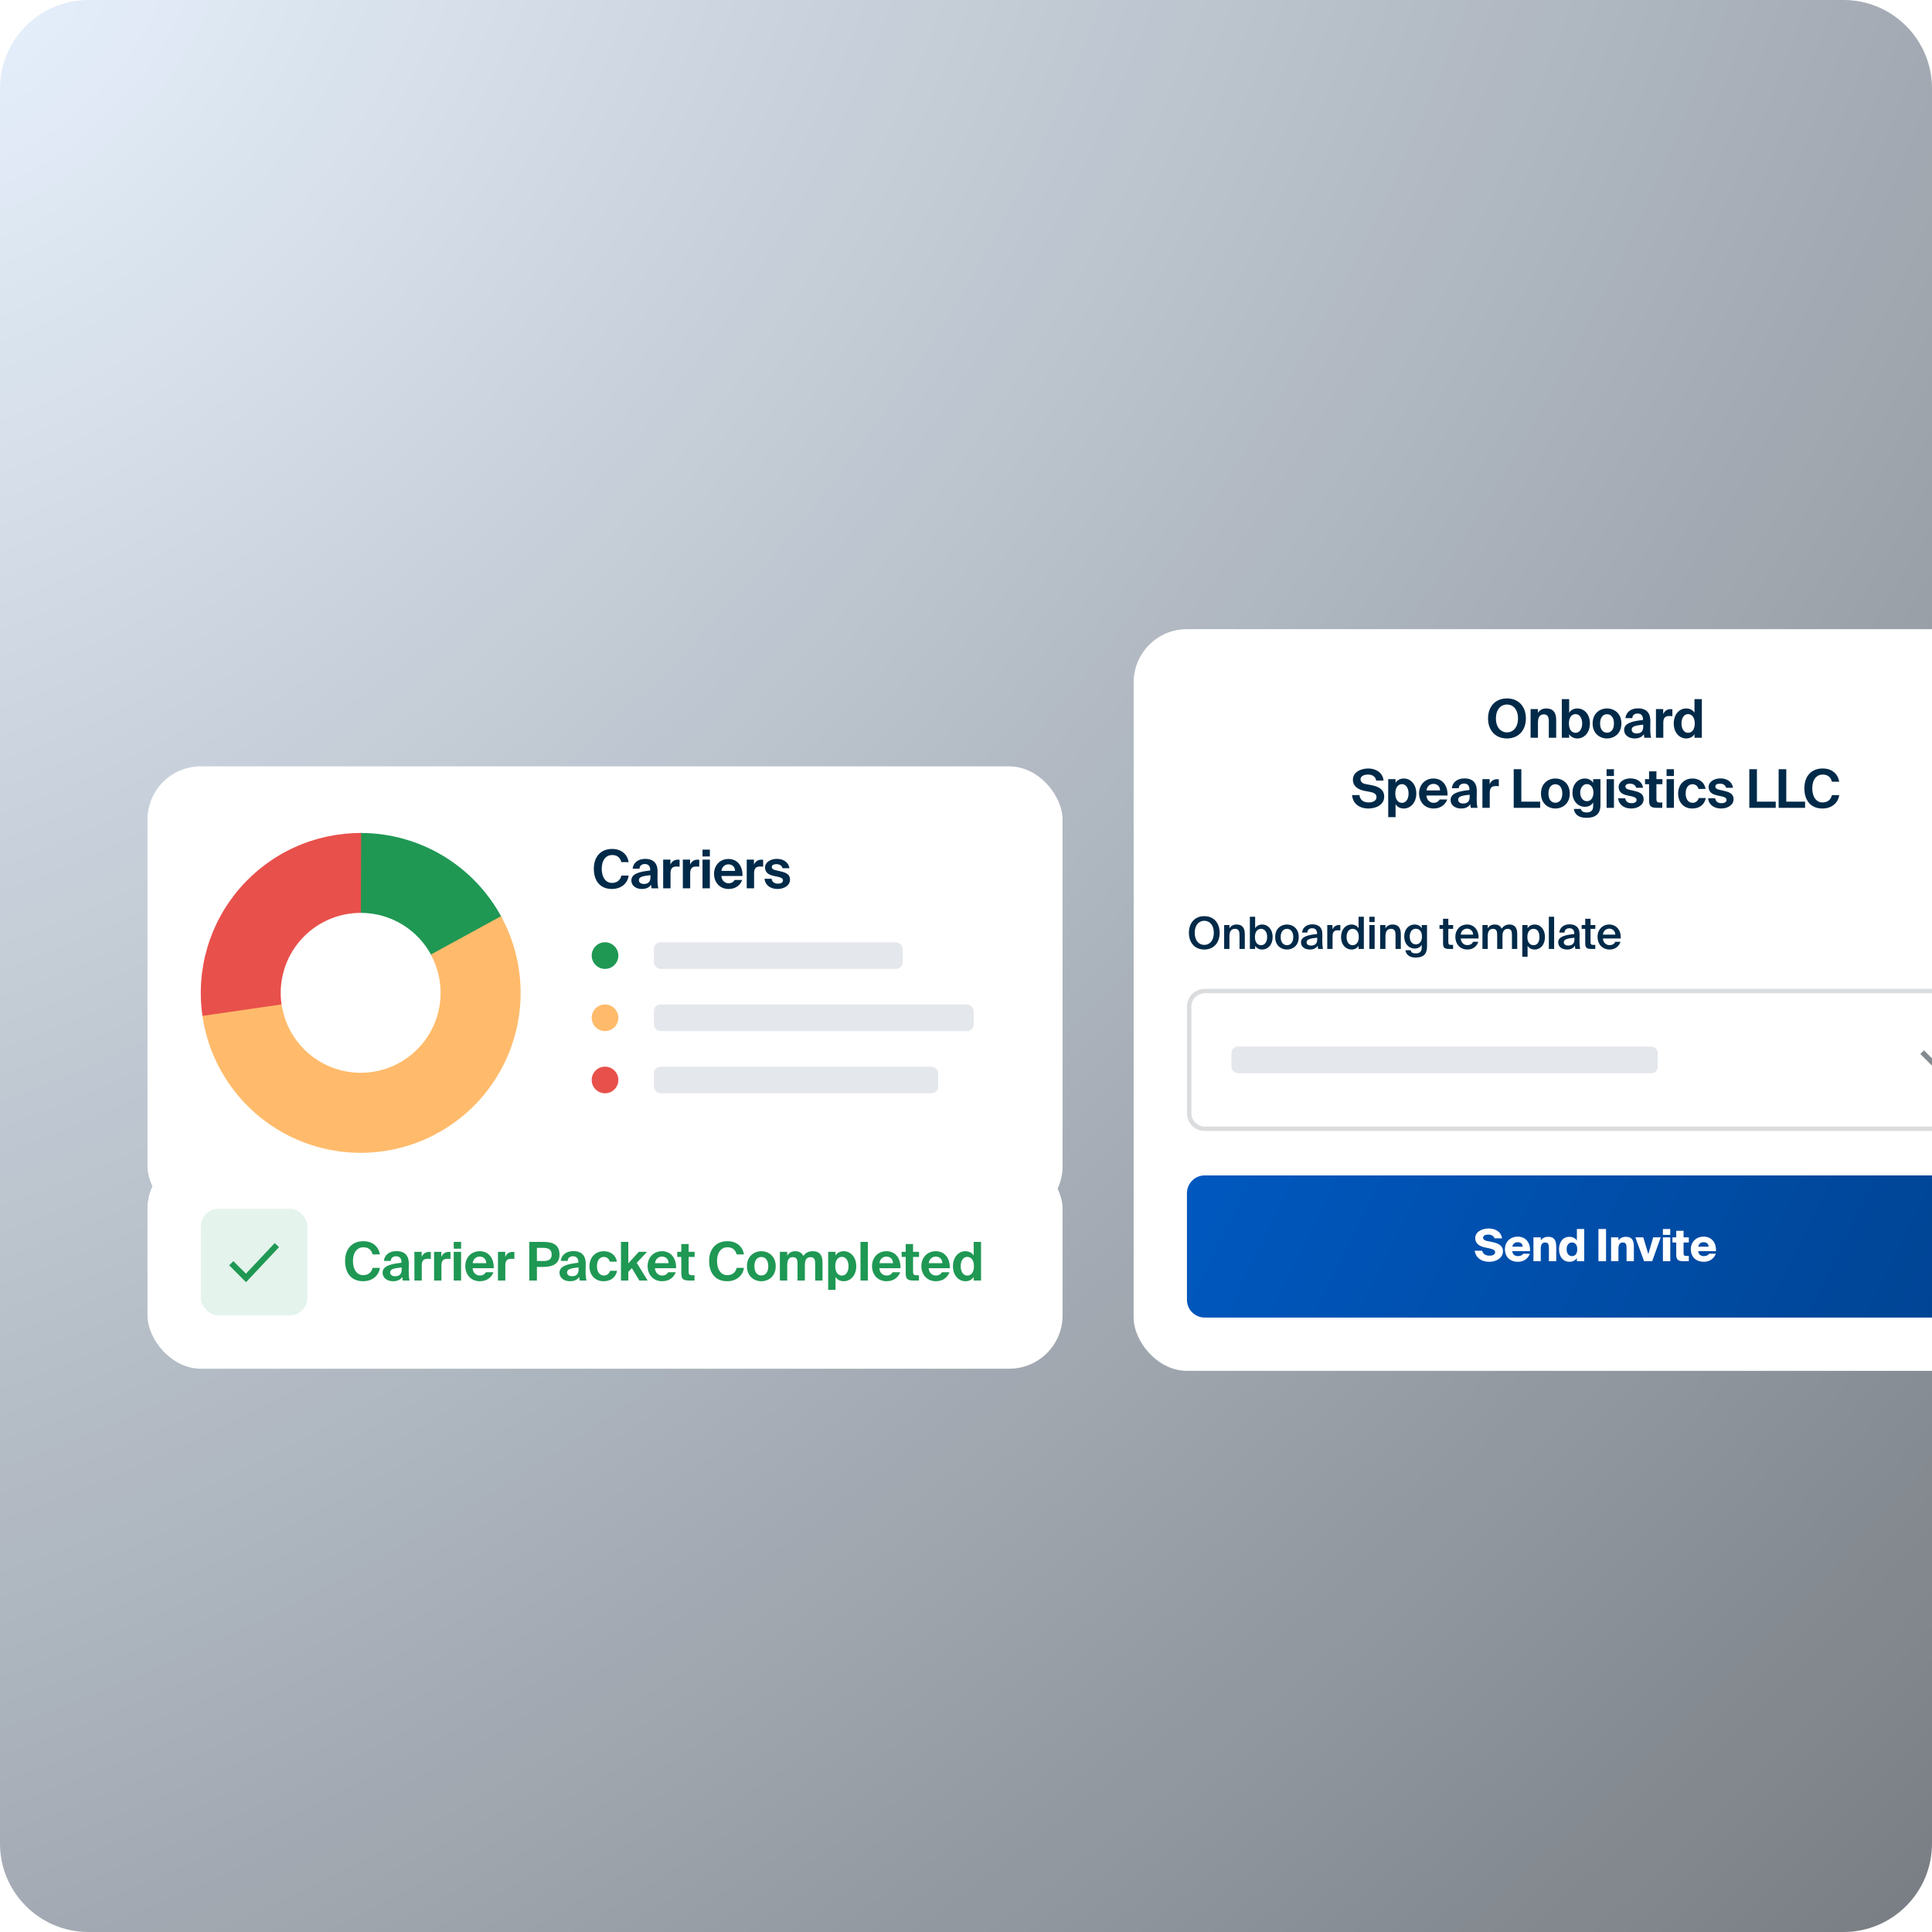 <?xml version="1.0" encoding="UTF-8"?> <svg xmlns="http://www.w3.org/2000/svg" width="524" height="524" viewBox="0 0 524 524" fill="none"><g clip-path="url(#clip0_6110_31761)"><path d="M0 24C0 10.745 10.745 0 24 0H500C513.255 0 524 10.745 524 24V500C524 513.255 513.255 524 500 524H24C10.745 524 0 513.255 0 500V24Z" fill="#E6F0FC"></path><path d="M0 24C0 10.745 10.745 0 24 0H500C513.255 0 524 10.745 524 24V500C524 513.255 513.255 524 500 524H24C10.745 524 0 513.255 0 500V24Z" fill="url(#paint0_radial_6110_31761)" style="mix-blend-mode:overlay"></path><g filter="url(#filter0_d_6110_31761)"><rect x="40" y="161.584" width="248.193" height="122.892" rx="14.458" fill="white"></rect><path d="M97.832 179.657C105.739 179.657 113.496 181.818 120.264 185.908C127.031 189.998 132.552 195.859 136.23 202.86L117.048 212.936C115.208 209.432 112.445 206.499 109.058 204.452C105.671 202.405 101.789 201.324 97.832 201.324V179.657Z" fill="#1F9854"></path><path d="M135.889 202.225C138.939 207.804 140.725 213.985 141.121 220.331C141.517 226.676 140.512 233.032 138.179 238.946C135.846 244.861 132.241 250.19 127.62 254.557C122.998 258.923 117.473 262.221 111.436 264.215C105.398 266.209 98.997 266.852 92.683 266.097C86.37 265.342 80.3 263.209 74.903 259.848C69.506 256.487 64.914 251.98 61.452 246.647C57.99 241.314 55.742 235.285 54.869 228.988L76.37 226.006C76.806 229.152 77.928 232.164 79.658 234.828C81.388 237.492 83.681 239.743 86.378 241.422C89.074 243.101 92.106 244.167 95.26 244.544C98.413 244.921 101.612 244.6 104.627 243.604C107.643 242.608 110.403 240.961 112.712 238.779C115.021 236.598 116.822 233.936 117.987 230.981C119.153 228.026 119.654 224.852 119.457 221.682C119.259 218.512 118.367 215.424 116.843 212.637L135.889 202.225Z" fill="#FFBB6B"></path><path d="M54.909 229.269C54.013 223.101 54.456 216.812 56.209 210.831C57.962 204.85 60.983 199.317 65.068 194.608C69.152 189.9 74.203 186.128 79.877 183.547C85.55 180.967 91.713 179.64 97.946 179.657L97.889 201.327C94.77 201.318 91.686 201.982 88.847 203.273C86.008 204.565 83.481 206.452 81.437 208.808C79.393 211.164 77.881 213.933 77.004 216.926C76.127 219.919 75.905 223.066 76.354 226.152L54.909 229.269Z" fill="#E8504B"></path><path d="M168.535 191.216H170.501C170.227 193.341 168.463 194.845 165.961 194.845C162.839 194.845 161.06 192.719 161.06 189.365C161.06 186.054 162.969 183.987 166.019 183.987C168.477 183.987 170.154 185.389 170.501 187.572H168.535C168.145 186.112 167.161 185.635 166.005 185.635C164.429 185.635 163.2 186.936 163.2 189.365C163.2 191.866 164.429 193.196 165.933 193.196C167.176 193.196 168.188 192.647 168.535 191.216ZM176.413 191.678V191.1C174.172 191.331 173.29 191.592 173.29 192.459C173.29 193.023 173.723 193.486 174.634 193.486C175.892 193.486 176.413 192.82 176.413 191.678ZM176.586 193.688C176.022 194.498 175.213 194.845 174.041 194.845C172.552 194.845 171.237 193.977 171.237 192.56C171.237 190.724 173.29 190.175 176.355 189.828V189.698C176.355 188.498 175.704 188.078 174.894 188.078C174.128 188.078 173.492 188.469 173.449 189.336H171.584C171.743 187.804 172.986 186.676 174.996 186.676C176.832 186.676 178.35 187.486 178.35 190.102C178.35 190.334 178.321 191.389 178.321 192.083C178.321 193.312 178.393 194.006 178.552 194.657H176.716C176.658 194.411 176.629 194.078 176.586 193.688ZM184.32 186.922V188.801C184.031 188.758 183.785 188.758 183.496 188.758C182.513 188.758 181.863 189.119 181.863 190.58V194.657H179.867V186.878H181.834V188.237C182.282 187.269 182.976 186.893 183.887 186.893C184.017 186.893 184.19 186.907 184.32 186.922ZM189.654 186.922V188.801C189.365 188.758 189.119 188.758 188.83 188.758C187.847 188.758 187.196 189.119 187.196 190.58V194.657H185.201V186.878H187.167V188.237C187.615 187.269 188.309 186.893 189.22 186.893C189.35 186.893 189.524 186.907 189.654 186.922ZM190.535 186.878H192.53V194.657H190.535V186.878ZM190.535 184.175H192.53V186.025H190.535V184.175ZM201.388 191.317H195.649C195.764 192.647 196.661 193.298 197.615 193.298C198.237 193.298 198.844 193.081 199.249 192.401H201.302C200.882 193.558 199.755 194.845 197.629 194.845C195.128 194.845 193.668 192.98 193.668 190.739C193.668 188.425 195.273 186.705 197.571 186.705C199.971 186.705 201.461 188.57 201.388 191.317ZM197.557 188.165C196.805 188.165 195.837 188.628 195.677 189.943H199.364C199.321 188.628 198.396 188.165 197.557 188.165ZM206.982 186.922V188.801C206.693 188.758 206.447 188.758 206.158 188.758C205.175 188.758 204.524 189.119 204.524 190.58V194.657H202.529V186.878H204.495V188.237C204.943 187.269 205.637 186.893 206.548 186.893C206.678 186.893 206.852 186.907 206.982 186.922ZM214.108 189.22H212.243C212.084 188.57 211.506 188.107 210.581 188.107C209.843 188.107 209.323 188.382 209.323 188.859C209.323 189.278 209.626 189.596 210.364 189.755L211.405 189.987C212.952 190.334 214.267 190.724 214.267 192.329C214.267 193.89 212.663 194.845 210.899 194.845C208.99 194.845 207.544 193.861 207.356 192.083H209.279C209.395 192.835 209.916 193.399 210.956 193.399C211.824 193.399 212.359 193.081 212.359 192.517C212.359 191.939 211.766 191.722 211.087 191.563L209.93 191.317C208.47 191.013 207.501 190.406 207.501 188.989C207.501 187.601 209.005 186.676 210.682 186.676C212.301 186.676 213.834 187.428 214.108 189.22Z" fill="#012A49"></path><circle cx="164.096" cy="212.91" r="3.614" fill="#1F9854"></circle><rect x="177.35" y="209.295" width="67.47" height="7.229" rx="1.807" fill="#E4E7EB"></rect><circle cx="164.096" cy="229.777" r="3.614" fill="#FFBB6B"></circle><rect x="177.35" y="226.163" width="86.747" height="7.229" rx="1.807" fill="#E4E7EB"></rect><circle cx="164.096" cy="246.645" r="3.614" fill="#E8504B"></circle><rect x="177.35" y="243.03" width="77.108" height="7.229" rx="1.807" fill="#E4E7EB"></rect></g><g filter="url(#filter1_d_6110_31761)"><rect x="40" y="303.753" width="248.193" height="57.831" rx="14.458" fill="white"></rect><rect opacity="0.12" x="54.458" y="318.211" width="28.916" height="28.916" rx="4.819" fill="#1F9854"></rect><path d="M63.293 333.542L66.715 336.964L74.538 328.653" stroke="#1F9854" stroke-width="1.606" stroke-linecap="square"></path><path d="M101.065 334.228H103.031C102.757 336.353 100.993 337.857 98.492 337.857C95.369 337.857 93.591 335.731 93.591 332.377C93.591 329.066 95.499 326.999 98.55 326.999C101.007 326.999 102.684 328.401 103.031 330.584H101.065C100.675 329.124 99.692 328.647 98.535 328.647C96.959 328.647 95.73 329.948 95.73 332.377C95.73 334.878 96.959 336.208 98.463 336.208C99.706 336.208 100.718 335.659 101.065 334.228ZM108.943 334.69V334.112C106.702 334.343 105.82 334.604 105.82 335.471C105.82 336.035 106.254 336.498 107.165 336.498C108.422 336.498 108.943 335.833 108.943 334.69ZM109.116 336.7C108.552 337.51 107.743 337.857 106.572 337.857C105.083 337.857 103.767 336.989 103.767 335.572C103.767 333.736 105.82 333.187 108.885 332.84V332.71C108.885 331.51 108.234 331.09 107.425 331.09C106.658 331.09 106.022 331.481 105.979 332.348H104.114C104.273 330.816 105.516 329.688 107.526 329.688C109.362 329.688 110.88 330.498 110.88 333.114C110.88 333.346 110.851 334.401 110.851 335.095C110.851 336.324 110.924 337.018 111.083 337.669H109.246C109.189 337.423 109.16 337.09 109.116 336.7ZM116.851 329.934V331.813C116.562 331.77 116.316 331.77 116.027 331.77C115.043 331.77 114.393 332.131 114.393 333.592V337.669H112.398V329.89H114.364V331.249C114.812 330.281 115.506 329.905 116.417 329.905C116.547 329.905 116.721 329.919 116.851 329.934ZM122.184 329.934V331.813C121.895 331.77 121.649 331.77 121.36 331.77C120.377 331.77 119.726 332.131 119.726 333.592V337.669H117.731V329.89H119.698V331.249C120.146 330.281 120.84 329.905 121.751 329.905C121.881 329.905 122.054 329.919 122.184 329.934ZM123.065 329.89H125.06V337.669H123.065V329.89ZM123.065 327.187H125.06V329.037H123.065V327.187ZM133.919 334.329H128.179C128.295 335.659 129.191 336.31 130.145 336.31C130.767 336.31 131.374 336.093 131.779 335.413H133.832C133.413 336.57 132.285 337.857 130.16 337.857C127.658 337.857 126.198 335.992 126.198 333.751C126.198 331.437 127.803 329.717 130.102 329.717C132.502 329.717 133.991 331.582 133.919 334.329ZM130.087 331.177C129.335 331.177 128.367 331.64 128.208 332.955H131.895C131.851 331.64 130.926 331.177 130.087 331.177ZM139.512 329.934V331.813C139.223 331.77 138.977 331.77 138.688 331.77C137.705 331.77 137.054 332.131 137.054 333.592V337.669H135.059V329.89H137.025V331.249C137.474 330.281 138.168 329.905 139.078 329.905C139.209 329.905 139.382 329.919 139.512 329.934ZM143.553 327.187H147.139C149.278 327.187 151.751 327.49 151.751 330.657C151.751 333.331 149.625 333.982 147.196 333.982H145.621V337.669H143.553V327.187ZM147.182 328.806H145.621V332.377H147.327C148.599 332.377 149.625 332.059 149.625 330.671C149.625 328.951 148.295 328.806 147.182 328.806ZM156.92 334.69V334.112C154.679 334.343 153.797 334.604 153.797 335.471C153.797 336.035 154.231 336.498 155.142 336.498C156.4 336.498 156.92 335.833 156.92 334.69ZM157.094 336.7C156.53 337.51 155.72 337.857 154.549 337.857C153.06 337.857 151.744 336.989 151.744 335.572C151.744 333.736 153.797 333.187 156.862 332.84V332.71C156.862 331.51 156.212 331.09 155.402 331.09C154.636 331.09 154 331.481 153.956 332.348H152.091C152.25 330.816 153.494 329.688 155.503 329.688C157.34 329.688 158.858 330.498 158.858 333.114C158.858 333.346 158.829 334.401 158.829 335.095C158.829 336.324 158.901 337.018 159.06 337.669H157.224C157.166 337.423 157.137 337.09 157.094 336.7ZM163.773 329.717C165.406 329.717 167.026 330.628 167.3 332.551H165.392C165.233 331.799 164.539 331.264 163.773 331.264C162.732 331.264 161.908 332.146 161.908 333.765C161.908 335.399 162.688 336.31 163.787 336.31C164.481 336.31 165.19 335.948 165.464 335.023H167.373C166.91 337.148 165.305 337.857 163.686 337.857C161.358 337.857 159.869 336.151 159.869 333.794C159.869 331.423 161.445 329.717 163.773 329.717ZM168.42 327.187H170.415V333.013L173.248 329.89H175.489L172.699 332.869L175.648 337.669H173.407L171.369 334.3L170.415 335.327V337.669H168.42V327.187ZM183.368 334.329H177.628C177.744 335.659 178.64 336.31 179.594 336.31C180.216 336.31 180.823 336.093 181.228 335.413H183.281C182.862 336.57 181.734 337.857 179.609 337.857C177.108 337.857 175.647 335.992 175.647 333.751C175.647 331.437 177.252 329.717 179.551 329.717C181.951 329.717 183.44 331.582 183.368 334.329ZM179.536 331.177C178.785 331.177 177.816 331.64 177.657 332.955H181.344C181.3 331.64 180.375 331.177 179.536 331.177ZM184.783 329.89V327.78H186.778V329.89H188.398V331.264H186.778V335.283C186.778 336.078 187.053 336.237 187.761 336.237H188.369V337.669H186.908C185.116 337.669 184.783 337.119 184.783 335.572V331.264H183.684V329.89H184.783ZM199.805 334.228H201.771C201.496 336.353 199.733 337.857 197.231 337.857C194.108 337.857 192.33 335.731 192.33 332.377C192.33 329.066 194.239 326.999 197.289 326.999C199.747 326.999 201.424 328.401 201.771 330.584H199.805C199.415 329.124 198.431 328.647 197.275 328.647C195.699 328.647 194.47 329.948 194.47 332.377C194.47 334.878 195.699 336.208 197.202 336.208C198.446 336.208 199.458 335.659 199.805 334.228ZM206.49 331.278C205.391 331.278 204.611 332.16 204.611 333.794C204.611 335.428 205.391 336.295 206.49 336.295C207.589 336.295 208.37 335.428 208.37 333.794C208.37 332.16 207.589 331.278 206.49 331.278ZM206.49 337.857C204.524 337.857 202.587 336.512 202.587 333.794C202.587 331.061 204.524 329.717 206.49 329.717C208.456 329.717 210.394 331.061 210.394 333.794C210.394 336.512 208.456 337.857 206.49 337.857ZM221.09 337.669V333.143C221.09 332.29 221.017 331.322 219.846 331.322C218.516 331.322 218.299 332.435 218.299 333.621V337.669H216.304V333.143C216.304 332.29 216.232 331.322 215.061 331.322C213.731 331.322 213.514 332.435 213.514 333.621V337.669H211.519V329.89H213.514V330.917C213.962 330.151 214.743 329.717 215.682 329.717C216.998 329.717 217.591 330.425 217.894 330.989C218.516 330.122 219.282 329.717 220.453 329.717C222.405 329.717 223.085 330.931 223.085 332.767V337.669H221.09ZM228.362 336.324C229.403 336.324 230.14 335.312 230.14 333.794C230.14 332.276 229.403 331.249 228.362 331.249C227.263 331.249 226.54 332.218 226.54 333.78C226.54 335.384 227.263 336.324 228.362 336.324ZM226.613 340.199H224.618V329.89H226.613V330.888C227.032 330.151 227.871 329.717 228.854 329.717C230.733 329.717 232.237 331.336 232.237 333.78C232.237 336.266 230.69 337.857 228.839 337.857C228.03 337.857 227.119 337.553 226.613 336.686V340.199ZM235.377 327.187V337.669H233.382V327.187H235.377ZM244.236 334.329H238.496C238.612 335.659 239.508 336.31 240.462 336.31C241.084 336.31 241.691 336.093 242.096 335.413H244.149C243.73 336.57 242.602 337.857 240.477 337.857C237.976 337.857 236.515 335.992 236.515 333.751C236.515 331.437 238.12 329.717 240.419 329.717C242.819 329.717 244.308 331.582 244.236 334.329ZM240.405 331.177C239.653 331.177 238.684 331.64 238.525 332.955H242.212C242.168 331.64 241.243 331.177 240.405 331.177ZM245.651 329.89V327.78H247.646V329.89H249.266V331.264H247.646V335.283C247.646 336.078 247.921 336.237 248.629 336.237H249.237V337.669H247.776C245.984 337.669 245.651 337.119 245.651 335.572V331.264H244.552V329.89H245.651ZM257.614 334.329H251.874C251.99 335.659 252.886 336.31 253.84 336.31C254.462 336.31 255.069 336.093 255.474 335.413H257.527C257.108 336.57 255.98 337.857 253.855 337.857C251.354 337.857 249.893 335.992 249.893 333.751C249.893 331.437 251.498 329.717 253.797 329.717C256.197 329.717 257.686 331.582 257.614 334.329ZM253.783 331.177C253.031 331.177 252.062 331.64 251.903 332.955H255.59C255.546 331.64 254.621 331.177 253.783 331.177ZM266.079 337.669H264.084V336.686C263.578 337.553 262.653 337.857 261.843 337.857C259.993 337.857 258.46 336.266 258.46 333.78C258.46 331.336 259.964 329.717 261.843 329.717C262.826 329.717 263.665 330.151 264.084 330.888V327.187H266.079V337.669ZM262.335 336.324C263.434 336.324 264.157 335.384 264.157 333.78C264.157 332.218 263.434 331.249 262.335 331.249C261.294 331.249 260.557 332.276 260.557 333.794C260.557 335.312 261.294 336.324 262.335 336.324Z" fill="#1F9854"></path></g><g filter="url(#filter2_d_6110_31761)"><rect x="307.47" y="161" width="250.602" height="201.169" rx="14.458" fill="white"></rect><path d="M405.728 185.21C405.728 187.682 407.087 188.998 408.721 188.998C410.355 188.998 411.714 187.682 411.714 185.21C411.714 182.752 410.355 181.436 408.721 181.436C407.087 181.436 405.728 182.752 405.728 185.21ZM413.853 185.21C413.853 188.463 411.844 190.646 408.721 190.646C405.598 190.646 403.588 188.463 403.588 185.21C403.588 181.957 405.598 179.788 408.721 179.788C411.844 179.788 413.853 181.957 413.853 185.21ZM417.124 182.68V183.706C417.572 182.911 418.411 182.506 419.379 182.506C421.245 182.506 422.069 183.634 422.069 185.557V190.458H420.073V185.99C420.073 184.993 419.857 184.111 418.729 184.111C417.413 184.111 417.124 185.181 417.124 186.41V190.458H415.129V182.68H417.124ZM427.341 189.113C428.382 189.113 429.12 188.101 429.12 186.583C429.12 185.065 428.382 184.039 427.341 184.039C426.243 184.039 425.52 185.007 425.52 186.569C425.52 188.174 426.243 189.113 427.341 189.113ZM425.592 190.458H423.597V179.976H425.592V183.677C426.011 182.94 426.85 182.506 427.833 182.506C429.713 182.506 431.216 184.125 431.216 186.569C431.216 189.055 429.684 190.646 427.833 190.646C427.023 190.646 426.098 190.342 425.592 189.475V190.458ZM435.857 184.068C434.759 184.068 433.978 184.949 433.978 186.583C433.978 188.217 434.759 189.084 435.857 189.084C436.956 189.084 437.737 188.217 437.737 186.583C437.737 184.949 436.956 184.068 435.857 184.068ZM435.857 190.646C433.891 190.646 431.954 189.301 431.954 186.583C431.954 183.851 433.891 182.506 435.857 182.506C437.824 182.506 439.761 183.851 439.761 186.583C439.761 189.301 437.824 190.646 435.857 190.646ZM445.673 187.48V186.901C443.432 187.133 442.55 187.393 442.55 188.26C442.55 188.824 442.984 189.287 443.895 189.287C445.153 189.287 445.673 188.622 445.673 187.48ZM445.847 189.489C445.283 190.299 444.473 190.646 443.302 190.646C441.813 190.646 440.497 189.778 440.497 188.361C440.497 186.525 442.55 185.976 445.615 185.629V185.499C445.615 184.299 444.965 183.88 444.155 183.88C443.389 183.88 442.753 184.27 442.709 185.137H440.844C441.003 183.605 442.247 182.477 444.256 182.477C446.092 182.477 447.61 183.287 447.61 185.904C447.61 186.135 447.582 187.19 447.582 187.884C447.582 189.113 447.654 189.807 447.813 190.458H445.977C445.919 190.212 445.89 189.88 445.847 189.489ZM453.581 182.723V184.602C453.292 184.559 453.046 184.559 452.757 184.559C451.774 184.559 451.123 184.921 451.123 186.381V190.458H449.128V182.68H451.094V184.039C451.542 183.07 452.236 182.694 453.147 182.694C453.277 182.694 453.451 182.708 453.581 182.723ZM461.575 190.458H459.58V189.475C459.074 190.342 458.148 190.646 457.339 190.646C455.488 190.646 453.956 189.055 453.956 186.569C453.956 184.125 455.459 182.506 457.339 182.506C458.322 182.506 459.16 182.94 459.58 183.677V179.976H461.575V190.458ZM457.83 189.113C458.929 189.113 459.652 188.174 459.652 186.569C459.652 185.007 458.929 184.039 457.83 184.039C456.789 184.039 456.052 185.065 456.052 186.583C456.052 188.101 456.789 189.113 457.83 189.113ZM371.404 205.106L370.074 204.86C368.382 204.513 366.936 203.646 366.936 201.824C366.936 199.713 369.192 198.788 371.115 198.788C373.283 198.788 375.119 200.06 375.235 202.07H373.24C373.081 200.841 372.011 200.436 371.028 200.436C370.059 200.436 369.004 200.798 369.004 201.737C369.004 202.475 369.611 202.88 370.464 203.039L371.837 203.284C373.543 203.602 375.423 204.253 375.423 206.436C375.423 208.59 373.283 209.646 371.172 209.646C368.599 209.646 366.893 208.258 366.705 206.002H368.7C368.931 207.549 370.001 207.998 371.245 207.998C372.17 207.998 373.341 207.651 373.341 206.537C373.341 205.655 372.517 205.294 371.404 205.106ZM380.257 208.113C381.298 208.113 382.036 207.101 382.036 205.583C382.036 204.065 381.298 203.039 380.257 203.039C379.158 203.039 378.436 204.007 378.436 205.569C378.436 207.174 379.158 208.113 380.257 208.113ZM378.508 211.988H376.513V201.68H378.508V202.677C378.927 201.94 379.766 201.506 380.749 201.506C382.628 201.506 384.132 203.125 384.132 205.569C384.132 208.055 382.585 209.646 380.734 209.646C379.925 209.646 379.014 209.342 378.508 208.475V211.988ZM392.605 206.118H386.865C386.98 207.448 387.877 208.099 388.831 208.099C389.453 208.099 390.06 207.882 390.465 207.202H392.518C392.099 208.359 390.971 209.646 388.846 209.646C386.344 209.646 384.884 207.781 384.884 205.54C384.884 203.227 386.489 201.506 388.788 201.506C391.188 201.506 392.677 203.371 392.605 206.118ZM388.773 202.966C388.021 202.966 387.053 203.429 386.894 204.745H390.58C390.537 203.429 389.612 202.966 388.773 202.966ZM398.603 206.48V205.901C396.362 206.133 395.48 206.393 395.48 207.26C395.48 207.824 395.914 208.287 396.825 208.287C398.082 208.287 398.603 207.622 398.603 206.48ZM398.776 208.489C398.213 209.299 397.403 209.646 396.232 209.646C394.743 209.646 393.427 208.778 393.427 207.361C393.427 205.525 395.48 204.976 398.545 204.629V204.499C398.545 203.299 397.895 202.88 397.085 202.88C396.319 202.88 395.682 203.27 395.639 204.137H393.774C393.933 202.605 395.176 201.477 397.186 201.477C399.022 201.477 400.54 202.287 400.54 204.904C400.54 205.135 400.511 206.19 400.511 206.884C400.511 208.113 400.584 208.807 400.743 209.458H398.907C398.849 209.212 398.82 208.88 398.776 208.489ZM406.511 201.723V203.602C406.222 203.559 405.976 203.559 405.687 203.559C404.704 203.559 404.053 203.921 404.053 205.381V209.458H402.058V201.68H404.024V203.039C404.472 202.07 405.166 201.694 406.077 201.694C406.207 201.694 406.381 201.708 406.511 201.723ZM412.619 198.976V207.781H417.723V209.458H410.552V198.976H412.619ZM421.851 203.068C420.752 203.068 419.972 203.949 419.972 205.583C419.972 207.217 420.752 208.084 421.851 208.084C422.95 208.084 423.731 207.217 423.731 205.583C423.731 203.949 422.95 203.068 421.851 203.068ZM421.851 209.646C419.885 209.646 417.948 208.301 417.948 205.583C417.948 202.851 419.885 201.506 421.851 201.506C423.817 201.506 425.755 202.851 425.755 205.583C425.755 208.301 423.817 209.646 421.851 209.646ZM430.376 207.665C431.489 207.665 432.168 206.725 432.168 205.337C432.168 203.964 431.489 203.024 430.376 203.024C429.349 203.024 428.583 204.051 428.583 205.352C428.583 206.639 429.349 207.665 430.376 207.665ZM432.096 201.68H434.077V208.677C434.077 211.222 432.646 212.176 430.26 212.176C428.597 212.176 427.137 211.569 426.862 209.762H428.756C428.93 210.398 429.465 210.716 430.361 210.716C431.402 210.716 432.096 210.224 432.096 209.053V208.012C431.59 208.865 430.679 209.183 429.87 209.183C427.961 209.183 426.486 207.607 426.486 205.337C426.486 203.125 427.918 201.506 429.87 201.506C430.853 201.506 431.749 202.012 432.096 202.692V201.68ZM435.743 201.68H437.738V209.458H435.743V201.68ZM435.743 198.976H437.738V200.827H435.743V198.976ZM445.628 204.022H443.763C443.604 203.371 443.026 202.908 442.1 202.908C441.363 202.908 440.842 203.183 440.842 203.66C440.842 204.08 441.146 204.398 441.883 204.557L442.924 204.788C444.471 205.135 445.787 205.525 445.787 207.13C445.787 208.692 444.182 209.646 442.418 209.646C440.51 209.646 439.064 208.663 438.876 206.884H440.799C440.915 207.636 441.435 208.2 442.476 208.2C443.344 208.2 443.879 207.882 443.879 207.318C443.879 206.74 443.286 206.523 442.606 206.364L441.45 206.118C439.989 205.815 439.021 205.207 439.021 203.79C439.021 202.402 440.524 201.477 442.201 201.477C443.821 201.477 445.353 202.229 445.628 204.022ZM447.264 201.68V199.569H449.259V201.68H450.878V203.053H449.259V207.072C449.259 207.868 449.533 208.027 450.242 208.027H450.849V209.458H449.389C447.596 209.458 447.264 208.908 447.264 207.361V203.053H446.165V201.68H447.264ZM452.012 201.68H454.007V209.458H452.012V201.68ZM452.012 198.976H454.007V200.827H452.012V198.976ZM459.049 201.506C460.683 201.506 462.302 202.417 462.576 204.34H460.668C460.509 203.588 459.815 203.053 459.049 203.053C458.008 203.053 457.184 203.935 457.184 205.554C457.184 207.188 457.964 208.099 459.063 208.099C459.757 208.099 460.466 207.737 460.74 206.812H462.649C462.186 208.937 460.581 209.646 458.962 209.646C456.634 209.646 455.145 207.94 455.145 205.583C455.145 203.212 456.721 201.506 459.049 201.506ZM470.026 204.022H468.161C468.002 203.371 467.424 202.908 466.498 202.908C465.761 202.908 465.241 203.183 465.241 203.66C465.241 204.08 465.544 204.398 466.282 204.557L467.323 204.788C468.869 205.135 470.185 205.525 470.185 207.13C470.185 208.692 468.58 209.646 466.816 209.646C464.908 209.646 463.462 208.663 463.274 206.884H465.197C465.313 207.636 465.833 208.2 466.874 208.2C467.742 208.2 468.277 207.882 468.277 207.318C468.277 206.74 467.684 206.523 467.004 206.364L465.848 206.118C464.388 205.815 463.419 205.207 463.419 203.79C463.419 202.402 464.923 201.477 466.6 201.477C468.219 201.477 469.751 202.229 470.026 204.022ZM476.516 198.976V207.781H481.62V209.458H474.449V198.976H476.516ZM484.476 198.976V207.781H489.579V209.458H482.408V198.976H484.476ZM496.86 206.017H498.826C498.552 208.142 496.788 209.646 494.286 209.646C491.164 209.646 489.385 207.521 489.385 204.166C489.385 200.855 491.294 198.788 494.344 198.788C496.802 198.788 498.479 200.19 498.826 202.374H496.86C496.47 200.913 495.486 200.436 494.33 200.436C492.754 200.436 491.525 201.737 491.525 204.166C491.525 206.668 492.754 207.998 494.258 207.998C495.501 207.998 496.513 207.448 496.86 206.017Z" fill="#012A49"></path><path d="M324.036 243.361C324.036 245.494 325.181 246.639 326.627 246.639C328.072 246.639 329.217 245.494 329.217 243.361C329.217 241.241 328.072 240.096 326.627 240.096C325.181 240.096 324.036 241.241 324.036 243.361ZM330.795 243.361C330.795 246.048 329.193 247.892 326.627 247.892C324.06 247.892 322.458 246.048 322.458 243.361C322.458 240.663 324.06 238.843 326.627 238.843C329.193 238.843 330.795 240.663 330.795 243.361ZM333.449 241.253V242.157C333.823 241.482 334.497 241.108 335.413 241.108C336.979 241.108 337.618 242.121 337.618 243.663V247.735H336.184V244.012C336.184 243.133 336.064 242.277 334.955 242.277C333.847 242.277 333.449 243.121 333.449 244.289V247.735H332.015V241.253H333.449ZM340.363 244.494C340.363 245.988 341.098 246.723 342.038 246.723C343.002 246.723 343.676 245.88 343.676 244.494C343.676 243.145 343.002 242.277 342.038 242.277C341.098 242.277 340.363 243 340.363 244.494ZM338.99 239H340.423V242.121C340.809 241.482 341.484 241.108 342.351 241.108C343.893 241.108 345.17 242.422 345.17 244.494C345.17 246.578 343.893 247.892 342.351 247.892C341.484 247.892 340.809 247.518 340.423 246.88V247.735H338.99V239ZM347.342 244.506C347.342 246 348.137 246.723 349.052 246.723C349.968 246.723 350.763 246 350.763 244.506C350.763 243.012 349.968 242.277 349.052 242.277C348.137 242.277 347.342 243.012 347.342 244.506ZM349.052 241.108C350.631 241.108 352.245 242.169 352.245 244.506C352.245 246.855 350.631 247.892 349.052 247.892C347.474 247.892 345.86 246.855 345.86 244.506C345.86 242.169 347.474 241.108 349.052 241.108ZM357.256 245.181V244.687C355.208 244.88 354.377 245.181 354.377 245.916C354.377 246.482 354.847 246.819 355.569 246.819C356.63 246.819 357.256 246.289 357.256 245.181ZM355.256 247.892C353.847 247.892 352.859 247.133 352.859 245.952C352.859 244.325 354.859 243.94 357.22 243.687V243.566C357.22 242.458 356.594 242.121 355.871 242.121C355.148 242.121 354.606 242.506 354.569 243.289H353.16C353.256 241.976 354.353 241.06 355.919 241.06C357.473 241.06 358.69 241.771 358.654 243.843C358.654 244.157 358.63 244.928 358.63 245.518C358.63 246.337 358.69 247.193 358.823 247.735H357.509C357.461 247.458 357.425 247.301 357.389 246.855C356.967 247.566 356.22 247.892 355.256 247.892ZM363.525 241.265V242.711C363.284 242.687 363.055 242.675 362.839 242.675C361.935 242.675 361.417 243.036 361.417 244.337V247.735H359.983V241.253H361.393V242.41C361.742 241.687 362.369 241.253 363.152 241.241C363.26 241.241 363.417 241.253 363.525 241.265ZM368.47 242.121V239H369.904V247.735H368.47V246.88C368.085 247.518 367.41 247.892 366.542 247.892C365 247.892 363.723 246.578 363.723 244.494C363.723 242.422 365 241.108 366.542 241.108C367.41 241.108 368.085 241.482 368.47 242.121ZM368.53 244.494C368.53 243 367.783 242.277 366.856 242.277C365.892 242.277 365.217 243.145 365.217 244.494C365.217 245.88 365.892 246.723 366.856 246.723C367.783 246.723 368.53 245.988 368.53 244.494ZM371.402 239H372.836V240.446H371.402V239ZM371.402 241.253H372.836V247.735H371.402V241.253ZM375.763 241.253V242.157C376.136 241.482 376.811 241.108 377.727 241.108C379.293 241.108 379.931 242.121 379.931 243.663V247.735H378.498V244.012C378.498 243.133 378.377 242.277 377.269 242.277C376.16 242.277 375.763 243.121 375.763 244.289V247.735H374.329V241.253H375.763ZM385.605 242.121V241.253H387.038V247.084C387.038 248.133 386.773 248.892 386.255 249.374C385.737 249.855 384.966 250.072 383.954 250.072C382.532 250.072 381.412 249.506 381.183 248.084H382.605C382.737 248.699 383.123 248.94 383.99 248.94C384.629 248.94 385.038 248.759 385.279 248.47C385.52 248.193 385.605 247.795 385.605 247.374V246.615C385.219 247.253 384.544 247.627 383.677 247.627C382.135 247.627 380.858 246.386 380.858 244.361C380.858 242.337 382.135 241.108 383.677 241.108C384.544 241.108 385.219 241.482 385.605 242.121ZM385.665 244.361C385.665 242.916 384.918 242.253 383.99 242.253C383.026 242.253 382.351 243.06 382.351 244.361C382.351 245.699 383.026 246.494 383.99 246.494C384.918 246.494 385.665 245.819 385.665 244.361ZM391.386 241.253V239.542H392.819V241.253H394.121V242.289H392.819V245.819C392.819 246.482 392.976 246.639 393.591 246.639H394.109V247.735H393.048C391.663 247.735 391.386 247.361 391.386 246.036V242.289H390.422V241.253H391.386ZM401.01 244.904H396.179C396.275 246.108 397.119 246.699 397.938 246.699C398.697 246.699 399.275 246.41 399.528 245.795H400.938C400.649 246.831 399.661 247.892 397.998 247.892C395.914 247.892 394.721 246.313 394.721 244.446C394.721 242.494 396.059 241.108 397.902 241.108C399.89 241.108 401.143 242.735 401.01 244.904ZM397.902 242.229C397.227 242.229 396.312 242.639 396.179 243.855H399.553C399.516 242.843 398.745 242.229 397.902 242.229ZM403.504 244.289V247.735H402.07V241.253H403.504V242.157C403.878 241.482 404.516 241.108 405.384 241.108C406.396 241.108 406.974 241.53 407.275 242.253C407.842 241.434 408.576 241.108 409.384 241.108C410.926 241.108 411.504 242.121 411.504 243.663V247.735H410.07V244.012C410.07 243.133 409.986 242.277 408.926 242.277C407.866 242.277 407.504 243.121 407.504 244.289V247.735H406.07V244.012C406.07 243.133 405.986 242.277 404.926 242.277C403.866 242.277 403.504 243.121 403.504 244.289ZM414.254 244.494C414.254 245.988 414.989 246.723 415.929 246.723C416.941 246.723 417.531 245.88 417.531 244.494C417.531 243.133 416.941 242.277 415.929 242.277C414.989 242.277 414.254 243 414.254 244.494ZM412.88 241.253H414.314V242.121C414.7 241.482 415.374 241.108 416.242 241.108C417.832 241.108 419.025 242.422 419.025 244.494C419.025 246.578 417.832 247.892 416.242 247.892C415.374 247.892 414.7 247.518 414.314 246.88V249.843H412.88V241.253ZM421.512 239V247.735H420.078V239H421.512ZM427.017 245.181V244.687C424.969 244.88 424.138 245.181 424.138 245.916C424.138 246.482 424.608 246.819 425.33 246.819C426.391 246.819 427.017 246.289 427.017 245.181ZM425.017 247.892C423.608 247.892 422.62 247.133 422.62 245.952C422.62 244.325 424.62 243.94 426.981 243.687V243.566C426.981 242.458 426.355 242.121 425.632 242.121C424.909 242.121 424.367 242.506 424.33 243.289H422.921C423.017 241.976 424.114 241.06 425.68 241.06C427.234 241.06 428.451 241.771 428.415 243.843C428.415 244.157 428.391 244.928 428.391 245.518C428.391 246.337 428.451 247.193 428.583 247.735H427.27C427.222 247.458 427.186 247.301 427.15 246.855C426.728 247.566 425.981 247.892 425.017 247.892ZM429.949 241.253V239.542H431.383V241.253H432.684V242.289H431.383V245.819C431.383 246.482 431.539 246.639 432.154 246.639H432.672V247.735H431.612C430.226 247.735 429.949 247.361 429.949 246.036V242.289H428.985V241.253H429.949ZM439.574 244.904H434.742C434.839 246.108 435.682 246.699 436.501 246.699C437.26 246.699 437.839 246.41 438.092 245.795H439.501C439.212 246.831 438.224 247.892 436.561 247.892C434.477 247.892 433.284 246.313 433.284 244.446C433.284 242.494 434.622 241.108 436.465 241.108C438.453 241.108 439.706 242.735 439.574 244.904ZM436.465 242.229C435.79 242.229 434.875 242.639 434.742 243.855H438.116C438.08 242.843 437.308 242.229 436.465 242.229Z" fill="#012A49"></path><path d="M322.53 263.374C322.53 261.045 324.418 259.157 326.747 259.157H538.795C541.124 259.157 543.012 261.045 543.012 263.374V292.289C543.012 294.618 541.124 296.506 538.795 296.506H326.747C324.418 296.506 322.53 294.618 322.53 292.289V263.374Z" fill="white"></path><path d="M322.53 263.374C322.53 261.045 324.418 259.157 326.747 259.157H538.795C541.124 259.157 543.012 261.045 543.012 263.374V292.289C543.012 294.618 541.124 296.506 538.795 296.506H326.747C324.418 296.506 322.53 294.618 322.53 292.289V263.374Z" stroke="#DADCDE" stroke-width="1.205"></path><path d="M333.976 276.024C333.976 275.026 334.785 274.217 335.783 274.217H447.831C448.83 274.217 449.639 275.026 449.639 276.024V279.639C449.639 280.637 448.83 281.446 447.831 281.446H335.783C334.785 281.446 333.976 280.637 333.976 279.639V276.024Z" fill="#E4E7EB"></path><path d="M521.325 275.723L525.542 279.94L529.759 275.723" stroke="#838A90" stroke-width="1.406" stroke-miterlimit="16"></path><path d="M321.928 313.976C321.928 311.314 324.085 309.157 326.747 309.157H538.795C541.457 309.157 543.614 311.314 543.614 313.976V342.892C543.614 345.553 541.457 347.711 538.795 347.711H326.747C324.085 347.711 321.928 345.553 321.928 342.892V313.976Z" fill="#0058BF"></path><path d="M321.928 313.976C321.928 311.314 324.085 309.157 326.747 309.157H538.795C541.457 309.157 543.614 311.314 543.614 313.976V342.892C543.614 345.553 541.457 347.711 538.795 347.711H326.747C324.085 347.711 321.928 345.553 321.928 342.892V313.976Z" fill="url(#paint1_linear_6110_31761)" style="mix-blend-mode:overlay"></path><path d="M407.385 326.229H405.349C405.144 325.566 404.506 325.205 403.626 325.205C402.819 325.205 402.241 325.506 402.241 326.048C402.241 326.482 402.638 326.795 403.253 326.928L404.446 327.169C405.855 327.458 407.638 327.892 407.638 329.723C407.638 331.554 405.795 332.59 403.976 332.59C401.723 332.59 400.277 331.482 399.952 329.59H402C402.229 330.506 402.952 330.928 404.024 330.928C404.735 330.928 405.518 330.699 405.518 329.976C405.518 329.41 404.855 329.133 403.891 328.928L402.831 328.711C401.41 328.422 400.12 327.735 400.12 326.169C400.12 324.386 402.036 323.554 403.747 323.554C405.446 323.554 407.096 324.301 407.385 326.229ZM413.117 330.398H414.948C414.37 331.928 413.008 332.59 411.719 332.59C409.611 332.59 408.165 331.313 408.165 329.157C408.165 327.084 409.743 325.759 411.635 325.759C413.791 325.759 415.105 327.386 414.972 329.699H410.165C410.225 330.615 410.936 331.048 411.659 331.048C412.418 331.048 412.888 330.783 413.117 330.398ZM411.635 327.277C410.924 327.277 410.297 327.639 410.189 328.494H412.996C412.96 327.675 412.394 327.277 411.635 327.277ZM417.889 325.952V326.807C418.178 326.325 418.877 325.807 419.901 325.807C421.564 325.807 422.082 326.783 422.082 328.542V332.434H420.094V329.036C420.094 328.109 420.058 327.35 419.094 327.35C418.239 327.35 417.889 327.904 417.889 329.109V332.434H415.901V325.952H417.889ZM427.685 323.699H429.673V332.434H427.685V331.566C427.264 332.277 426.396 332.59 425.697 332.59C424.023 332.59 422.842 331.313 422.842 329.193C422.842 327.072 424.023 325.807 425.697 325.807C426.396 325.807 427.264 326.121 427.685 326.831V323.699ZM426.348 327.35C425.553 327.35 424.902 327.988 424.902 329.193C424.902 330.398 425.553 331.048 426.348 331.048C427.131 331.048 427.782 330.53 427.782 329.193C427.782 327.856 427.131 327.35 426.348 327.35ZM435.592 323.699V332.434H433.532V323.699H435.592ZM438.95 325.952V326.807C439.24 326.325 439.938 325.807 440.962 325.807C442.625 325.807 443.143 326.783 443.143 328.542V332.434H441.155V329.036C441.155 328.109 441.119 327.35 440.155 327.35C439.3 327.35 438.95 327.904 438.95 329.109V332.434H436.962V325.952H438.95ZM445.688 325.952L447.062 330.518L448.375 325.952H450.423L448.11 332.434H445.905L443.544 325.952H445.688ZM451.017 325.952H453.017V332.434H451.017V325.952ZM451.017 323.699H453.005V325.289H451.017V323.699ZM454.634 325.952V324.181H456.622V325.952H458.043V327.362H456.622V330.265C456.622 330.88 456.814 331 457.477 331H458.043V332.434H456.778C455.176 332.434 454.634 332.121 454.634 330.615V327.362H453.609V325.952H454.634ZM463.543 330.398H465.374C464.796 331.928 463.435 332.59 462.145 332.59C460.037 332.59 458.591 331.313 458.591 329.157C458.591 327.084 460.17 325.759 462.061 325.759C464.218 325.759 465.531 327.386 465.398 329.699H460.591C460.651 330.615 461.362 331.048 462.085 331.048C462.844 331.048 463.314 330.783 463.543 330.398ZM462.061 327.277C461.35 327.277 460.724 327.639 460.615 328.494H463.423C463.386 327.675 462.82 327.277 462.061 327.277Z" fill="white"></path></g></g><defs><filter id="filter0_d_6110_31761" x="-56.386" y="111.464" width="440.964" height="315.663" filterUnits="userSpaceOnUse" color-interpolation-filters="sRGB"><feFlood flood-opacity="0" result="BackgroundImageFix"></feFlood><feColorMatrix in="SourceAlpha" type="matrix" values="0 0 0 0 0 0 0 0 0 0 0 0 0 0 0 0 0 0 127 0" result="hardAlpha"></feColorMatrix><feOffset dy="46.265"></feOffset><feGaussianBlur stdDeviation="48.193"></feGaussianBlur><feColorMatrix type="matrix" values="0 0 0 0 0 0 0 0 0 0.008 0 0 0 0 0.188 0 0 0 0.08 0"></feColorMatrix><feBlend mode="normal" in2="BackgroundImageFix" result="effect1_dropShadow_6110_31761"></feBlend><feBlend mode="normal" in="SourceGraphic" in2="effect1_dropShadow_6110_31761" result="shape"></feBlend></filter><filter id="filter1_d_6110_31761" x="-17.831" y="255.56" width="363.856" height="173.494" filterUnits="userSpaceOnUse" color-interpolation-filters="sRGB"><feFlood flood-opacity="0" result="BackgroundImageFix"></feFlood><feColorMatrix in="SourceAlpha" type="matrix" values="0 0 0 0 0 0 0 0 0 0 0 0 0 0 0 0 0 0 127 0" result="hardAlpha"></feColorMatrix><feOffset dy="9.639"></feOffset><feGaussianBlur stdDeviation="28.916"></feGaussianBlur><feColorMatrix type="matrix" values="0 0 0 0 0 0 0 0 0 0 0 0 0 0 0 0 0 0 0.12 0"></feColorMatrix><feBlend mode="normal" in2="BackgroundImageFix" result="effect1_dropShadow_6110_31761"></feBlend><feBlend mode="normal" in="SourceGraphic" in2="effect1_dropShadow_6110_31761" result="shape"></feBlend></filter><filter id="filter2_d_6110_31761" x="249.638" y="112.807" width="366.265" height="316.831" filterUnits="userSpaceOnUse" color-interpolation-filters="sRGB"><feFlood flood-opacity="0" result="BackgroundImageFix"></feFlood><feColorMatrix in="SourceAlpha" type="matrix" values="0 0 0 0 0 0 0 0 0 0 0 0 0 0 0 0 0 0 127 0" result="hardAlpha"></feColorMatrix><feOffset dy="9.639"></feOffset><feGaussianBlur stdDeviation="28.916"></feGaussianBlur><feColorMatrix type="matrix" values="0 0 0 0 0 0 0 0 0 0 0 0 0 0 0 0 0 0 0.12 0"></feColorMatrix><feBlend mode="normal" in2="BackgroundImageFix" result="effect1_dropShadow_6110_31761"></feBlend><feBlend mode="normal" in="SourceGraphic" in2="effect1_dropShadow_6110_31761" result="shape"></feBlend></filter><radialGradient id="paint0_radial_6110_31761" cx="0" cy="0" r="1" gradientUnits="userSpaceOnUse" gradientTransform="rotate(45) scale(741.048 1100.4)"><stop stop-opacity="0"></stop><stop offset="1" stop-opacity="0.48"></stop></radialGradient><linearGradient id="paint1_linear_6110_31761" x1="321.928" y1="309.157" x2="515.157" y2="405.053" gradientUnits="userSpaceOnUse"><stop stop-opacity="0"></stop><stop offset="1" stop-opacity="0.24"></stop></linearGradient><clipPath id="clip0_6110_31761"><path d="M0 24C0 10.745 10.745 0 24 0H500C513.255 0 524 10.745 524 24V500C524 513.255 513.255 524 500 524H24C10.745 524 0 513.255 0 500V24Z" fill="white"></path></clipPath></defs></svg> 